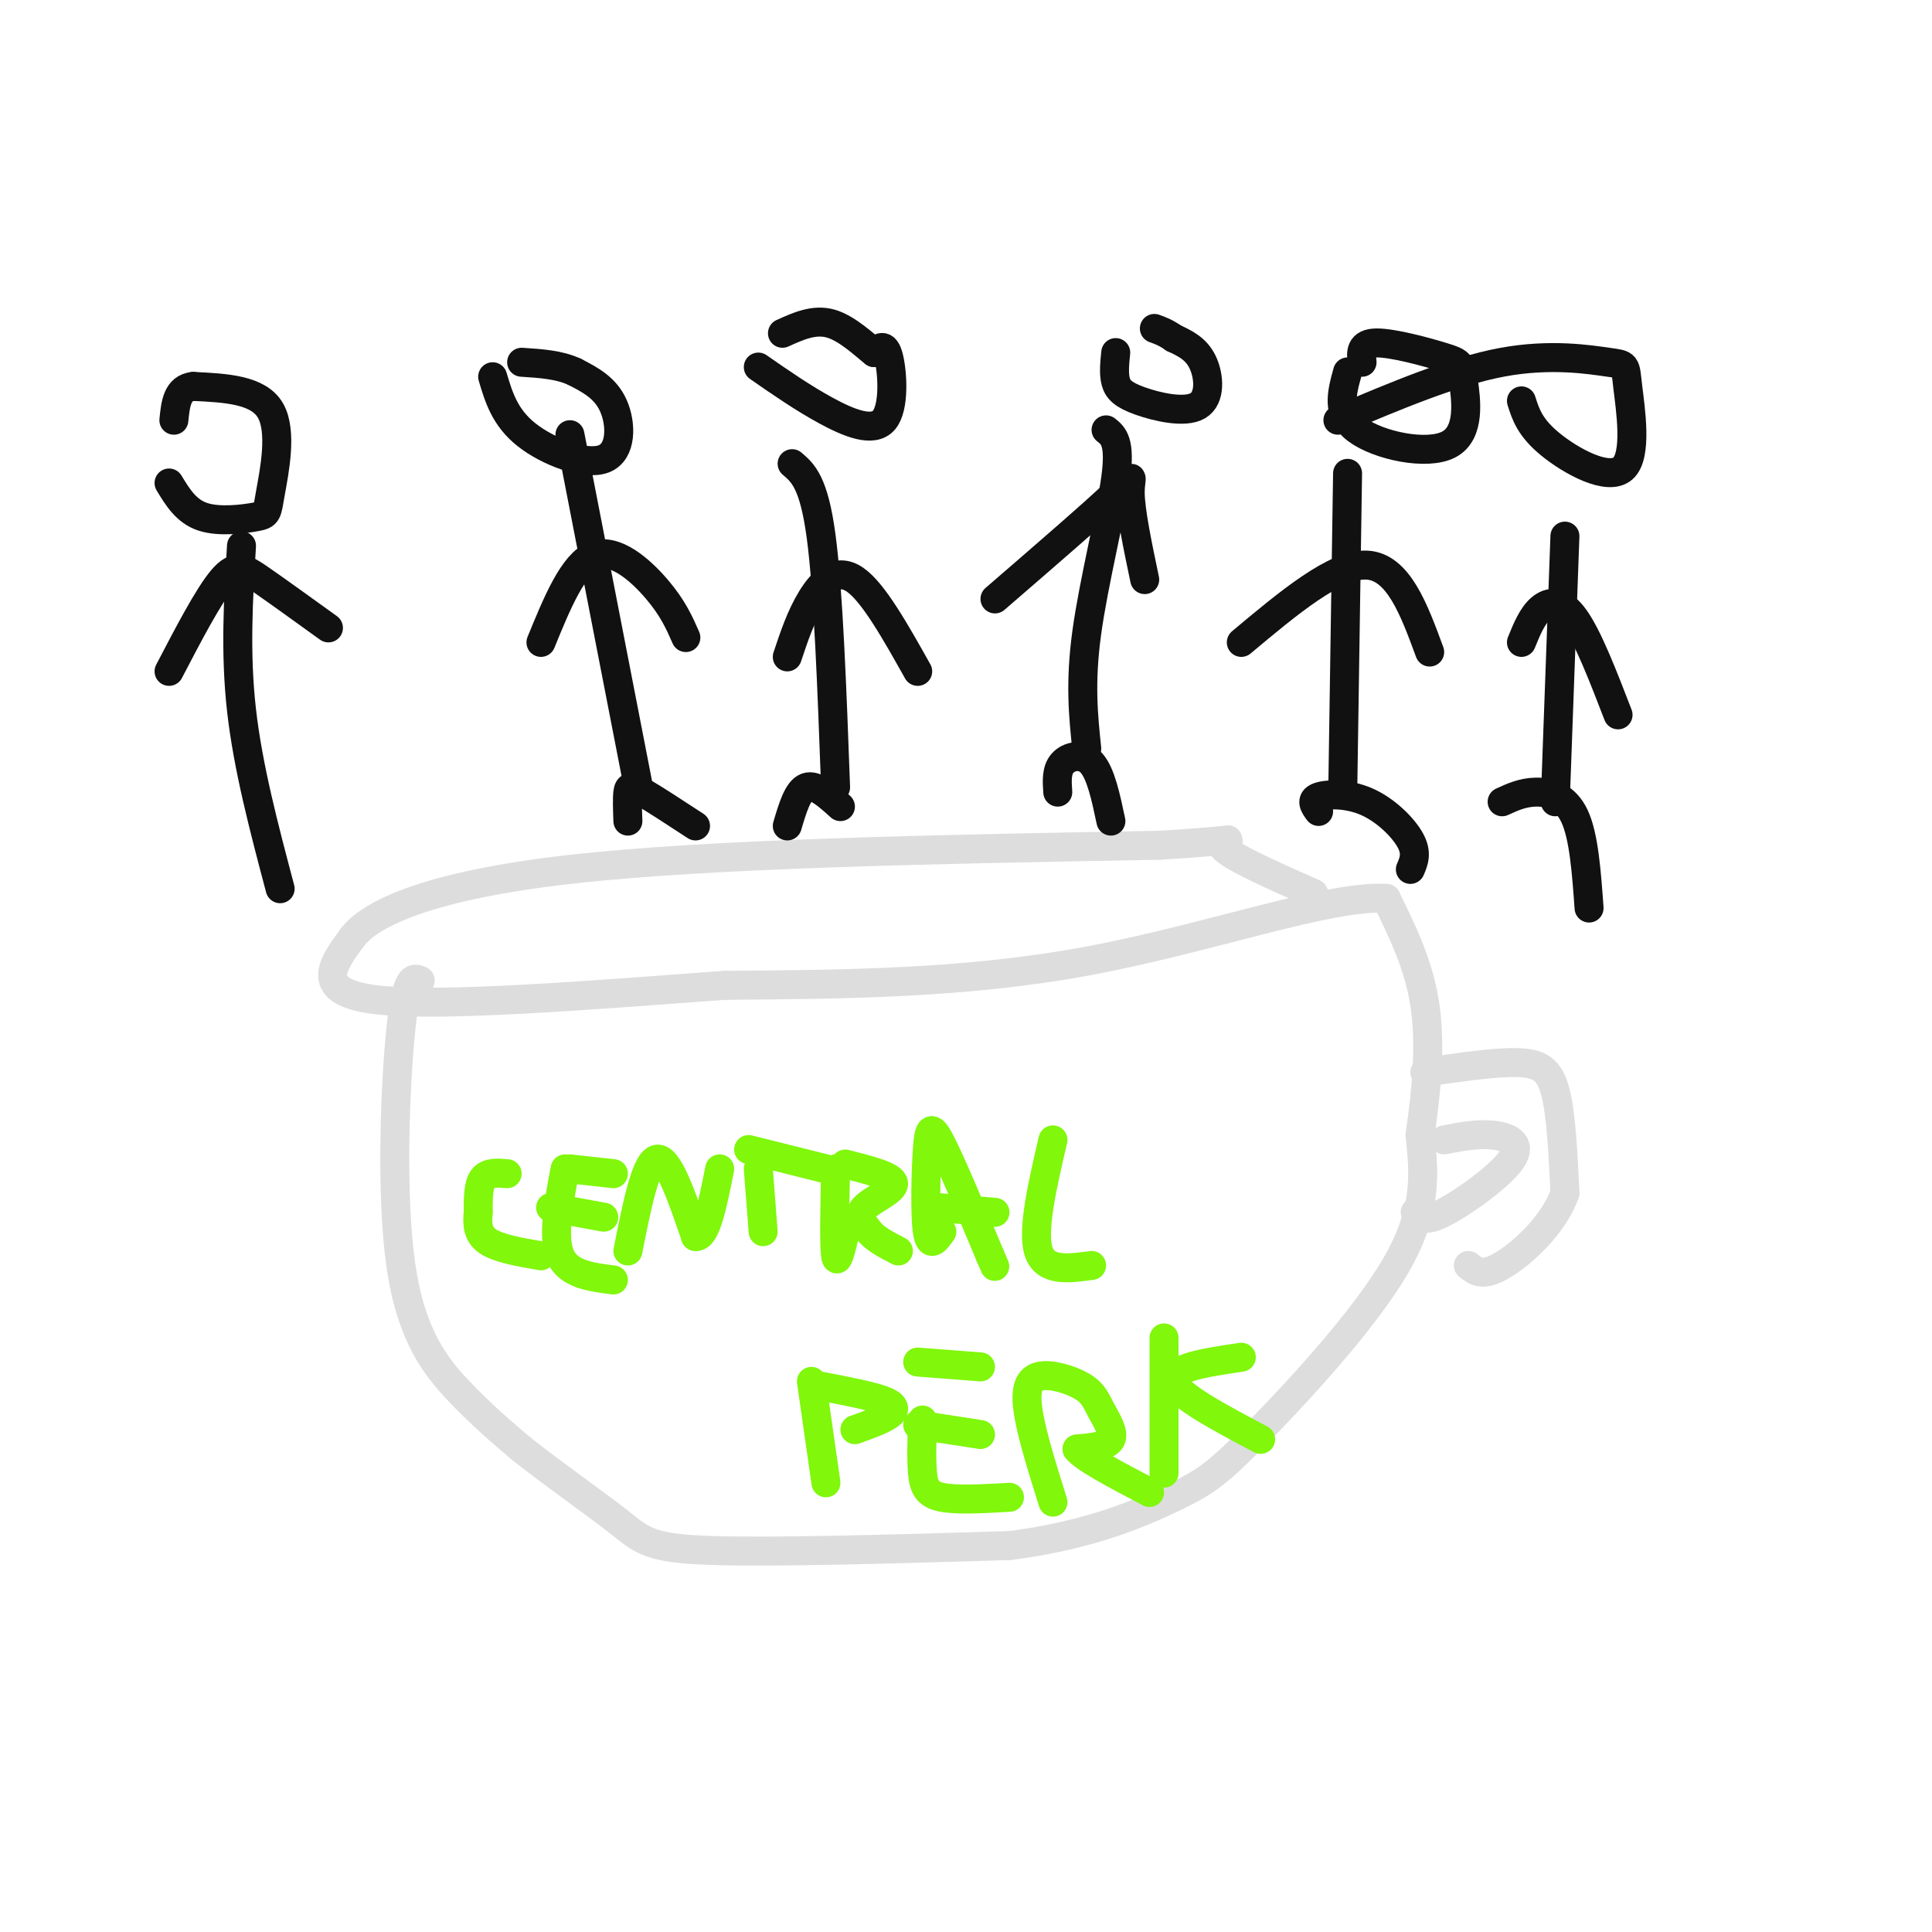 <svg viewBox='0 0 400 400' version='1.1' xmlns='http://www.w3.org/2000/svg' xmlns:xlink='http://www.w3.org/1999/xlink'><g fill='none' stroke='rgb(221,221,221)' stroke-width='6' stroke-linecap='round' stroke-linejoin='round'><path d='M87,203c-1.411,-0.613 -2.821,-1.226 -4,10c-1.179,11.226 -2.125,34.292 0,49c2.125,14.708 7.321,21.060 12,26c4.679,4.940 8.839,8.470 13,12'/><path d='M108,300c6.143,4.881 15.000,11.083 20,15c5.000,3.917 6.143,5.548 19,6c12.857,0.452 37.429,-0.274 62,-1'/><path d='M209,320c16.708,-2.104 27.478,-6.863 34,-10c6.522,-3.137 8.794,-4.652 17,-13c8.206,-8.348 22.344,-23.528 29,-35c6.656,-11.472 5.828,-19.236 5,-27'/><path d='M294,235c1.356,-9.222 2.244,-18.778 1,-27c-1.244,-8.222 -4.622,-15.111 -8,-22'/><path d='M287,186c-11.689,-0.756 -36.911,8.356 -62,13c-25.089,4.644 -50.044,4.822 -75,5'/><path d='M150,204c-27.444,2.022 -58.556,4.578 -72,3c-13.444,-1.578 -9.222,-7.289 -5,-13'/><path d='M73,194c3.800,-4.911 15.800,-10.689 45,-14c29.200,-3.311 75.600,-4.156 122,-5'/><path d='M240,175c21.022,-1.222 12.578,-1.778 13,0c0.422,1.778 9.711,5.889 19,10'/><path d='M295,222c7.178,-1.044 14.356,-2.089 19,-2c4.644,0.089 6.756,1.311 8,6c1.244,4.689 1.622,12.844 2,21'/><path d='M324,247c-2.267,6.600 -8.933,12.600 -13,15c-4.067,2.400 -5.533,1.200 -7,0'/><path d='M299,236c3.393,-0.661 6.786,-1.321 10,-1c3.214,0.321 6.250,1.625 4,5c-2.250,3.375 -9.786,8.821 -14,11c-4.214,2.179 -5.107,1.089 -6,0'/></g>
<g fill='none' stroke='rgb(128,247,11)' stroke-width='6' stroke-linecap='round' stroke-linejoin='round'><path d='M105,243c-2.000,-0.167 -4.000,-0.333 -5,1c-1.000,1.333 -1.000,4.167 -1,7'/><path d='M99,251c-0.200,2.289 -0.200,4.511 2,6c2.200,1.489 6.600,2.244 11,3'/><path d='M117,242c-1.333,7.083 -2.667,14.167 -1,18c1.667,3.833 6.333,4.417 11,5'/><path d='M114,250c0.000,0.000 11.000,2.000 11,2'/><path d='M118,242c0.000,0.000 9.000,1.000 9,1'/><path d='M130,259c1.833,-9.250 3.667,-18.500 6,-19c2.333,-0.500 5.167,7.750 8,16'/><path d='M144,256c2.167,0.333 3.583,-6.833 5,-14'/><path d='M157,242c0.000,0.000 1.000,13.000 1,13'/><path d='M155,238c0.000,0.000 16.000,4.000 16,4'/><path d='M173,242c-0.167,7.917 -0.333,15.833 0,18c0.333,2.167 1.167,-1.417 2,-5'/><path d='M175,241c4.911,1.244 9.822,2.489 10,4c0.178,1.511 -4.378,3.289 -6,5c-1.622,1.711 -0.311,3.356 1,5'/><path d='M180,255c1.167,1.500 3.583,2.750 6,4'/><path d='M195,255c-1.238,1.756 -2.476,3.512 -3,0c-0.524,-3.512 -0.333,-12.292 0,-17c0.333,-4.708 0.810,-5.345 3,-1c2.190,4.345 6.095,13.673 10,23'/><path d='M205,260c1.667,3.833 0.833,1.917 0,0'/><path d='M194,250c0.000,0.000 12.000,1.000 12,1'/><path d='M218,236c-2.167,9.333 -4.333,18.667 -3,23c1.333,4.333 6.167,3.667 11,3'/><path d='M168,286c0.000,0.000 3.000,21.000 3,21'/><path d='M170,287c5.222,1.000 10.444,2.000 13,3c2.556,1.000 2.444,2.000 1,3c-1.444,1.000 -4.222,2.000 -7,3'/><path d='M191,294c-0.133,4.089 -0.267,8.178 0,11c0.267,2.822 0.933,4.378 4,5c3.067,0.622 8.533,0.311 14,0'/><path d='M190,295c0.000,0.000 13.000,2.000 13,2'/><path d='M190,282c0.000,0.000 13.000,1.000 13,1'/><path d='M218,311c-2.092,-6.670 -4.184,-13.339 -5,-18c-0.816,-4.661 -0.357,-7.312 2,-8c2.357,-0.688 6.611,0.589 9,2c2.389,1.411 2.912,2.957 4,5c1.088,2.043 2.739,4.584 2,6c-0.739,1.416 -3.870,1.708 -7,2'/><path d='M223,300c1.333,1.833 8.167,5.417 15,9'/><path d='M241,277c0.000,0.000 0.000,28.000 0,28'/><path d='M257,281c-7.333,1.083 -14.667,2.167 -14,5c0.667,2.833 9.333,7.417 18,12'/></g>
<g fill='none' stroke='rgb(17,17,17)' stroke-width='6' stroke-linecap='round' stroke-linejoin='round'><path d='M35,100c1.778,2.935 3.557,5.869 7,7c3.443,1.131 8.552,0.458 11,0c2.448,-0.458 2.236,-0.700 3,-5c0.764,-4.300 2.504,-12.657 0,-17c-2.504,-4.343 -9.252,-4.671 -16,-5'/><path d='M40,80c-3.333,0.333 -3.667,3.667 -4,7'/><path d='M102,78c1.256,4.220 2.512,8.440 7,12c4.488,3.560 12.208,6.458 16,5c3.792,-1.458 3.655,-7.274 2,-11c-1.655,-3.726 -4.827,-5.363 -8,-7'/><path d='M119,77c-3.167,-1.500 -7.083,-1.750 -11,-2'/><path d='M157,76c4.607,3.196 9.214,6.393 14,9c4.786,2.607 9.750,4.625 12,2c2.250,-2.625 1.786,-9.893 1,-13c-0.786,-3.107 -1.893,-2.054 -3,-1'/><path d='M181,73c-2.022,-1.578 -5.578,-5.022 -9,-6c-3.422,-0.978 -6.711,0.511 -10,2'/><path d='M231,73c-0.220,2.177 -0.440,4.354 0,6c0.440,1.646 1.541,2.761 5,4c3.459,1.239 9.278,2.603 12,1c2.722,-1.603 2.349,-6.172 1,-9c-1.349,-2.828 -3.675,-3.914 -6,-5'/><path d='M243,70c-1.667,-1.167 -2.833,-1.583 -4,-2'/><path d='M279,77c-1.212,4.370 -2.423,8.740 2,12c4.423,3.260 14.481,5.409 19,3c4.519,-2.409 3.500,-9.378 3,-13c-0.500,-3.622 -0.481,-3.898 -4,-5c-3.519,-1.102 -10.577,-3.029 -14,-3c-3.423,0.029 -3.212,2.015 -3,4'/><path d='M315,83c0.868,2.757 1.735,5.515 6,9c4.265,3.485 11.927,7.699 15,5c3.073,-2.699 1.556,-12.311 1,-17c-0.556,-4.689 -0.150,-4.455 -4,-5c-3.850,-0.545 -11.957,-1.870 -22,0c-10.043,1.870 -22.021,6.935 -34,12'/><path d='M50,113c-0.667,11.083 -1.333,22.167 0,34c1.333,11.833 4.667,24.417 8,37'/><path d='M35,139c4.067,-7.800 8.133,-15.600 11,-19c2.867,-3.400 4.533,-2.400 8,0c3.467,2.400 8.733,6.200 14,10'/><path d='M118,90c0.000,0.000 14.000,72.000 14,72'/><path d='M112,133c3.333,-8.156 6.667,-16.311 11,-18c4.333,-1.689 9.667,3.089 13,7c3.333,3.911 4.667,6.956 6,10'/><path d='M164,96c2.250,1.917 4.500,3.833 6,15c1.500,11.167 2.250,31.583 3,52'/><path d='M163,136c1.400,-4.200 2.800,-8.400 5,-12c2.200,-3.600 5.200,-6.600 9,-4c3.800,2.600 8.400,10.800 13,19'/><path d='M229,89c1.511,1.200 3.022,2.400 2,10c-1.022,7.600 -4.578,21.600 -6,32c-1.422,10.400 -0.711,17.200 0,24'/><path d='M206,124c10.289,-8.889 20.578,-17.778 25,-22c4.422,-4.222 2.978,-3.778 3,0c0.022,3.778 1.511,10.889 3,18'/><path d='M279,98c0.000,0.000 -1.000,66.000 -1,66'/><path d='M257,133c9.750,-8.167 19.500,-16.333 26,-16c6.500,0.333 9.750,9.167 13,18'/><path d='M322,166c0.000,0.000 2.000,-55.000 2,-55'/><path d='M315,133c1.111,-2.733 2.222,-5.467 4,-7c1.778,-1.533 4.222,-1.867 7,2c2.778,3.867 5.889,11.933 9,20'/><path d='M311,166c2.133,-0.978 4.267,-1.956 7,-2c2.733,-0.044 6.067,0.844 8,5c1.933,4.156 2.467,11.578 3,19'/><path d='M273,168c-0.863,-1.179 -1.726,-2.357 0,-3c1.726,-0.643 6.042,-0.750 10,1c3.958,1.750 7.560,5.357 9,8c1.440,2.643 0.720,4.321 0,6'/><path d='M219,164c-0.156,-2.267 -0.311,-4.533 1,-6c1.311,-1.467 4.089,-2.133 6,0c1.911,2.133 2.956,7.067 4,12'/><path d='M174,167c-2.583,-2.333 -5.167,-4.667 -7,-4c-1.833,0.667 -2.917,4.333 -4,8'/><path d='M130,170c-0.089,-2.378 -0.178,-4.756 0,-6c0.178,-1.244 0.622,-1.356 3,0c2.378,1.356 6.689,4.178 11,7'/></g>
</svg>
